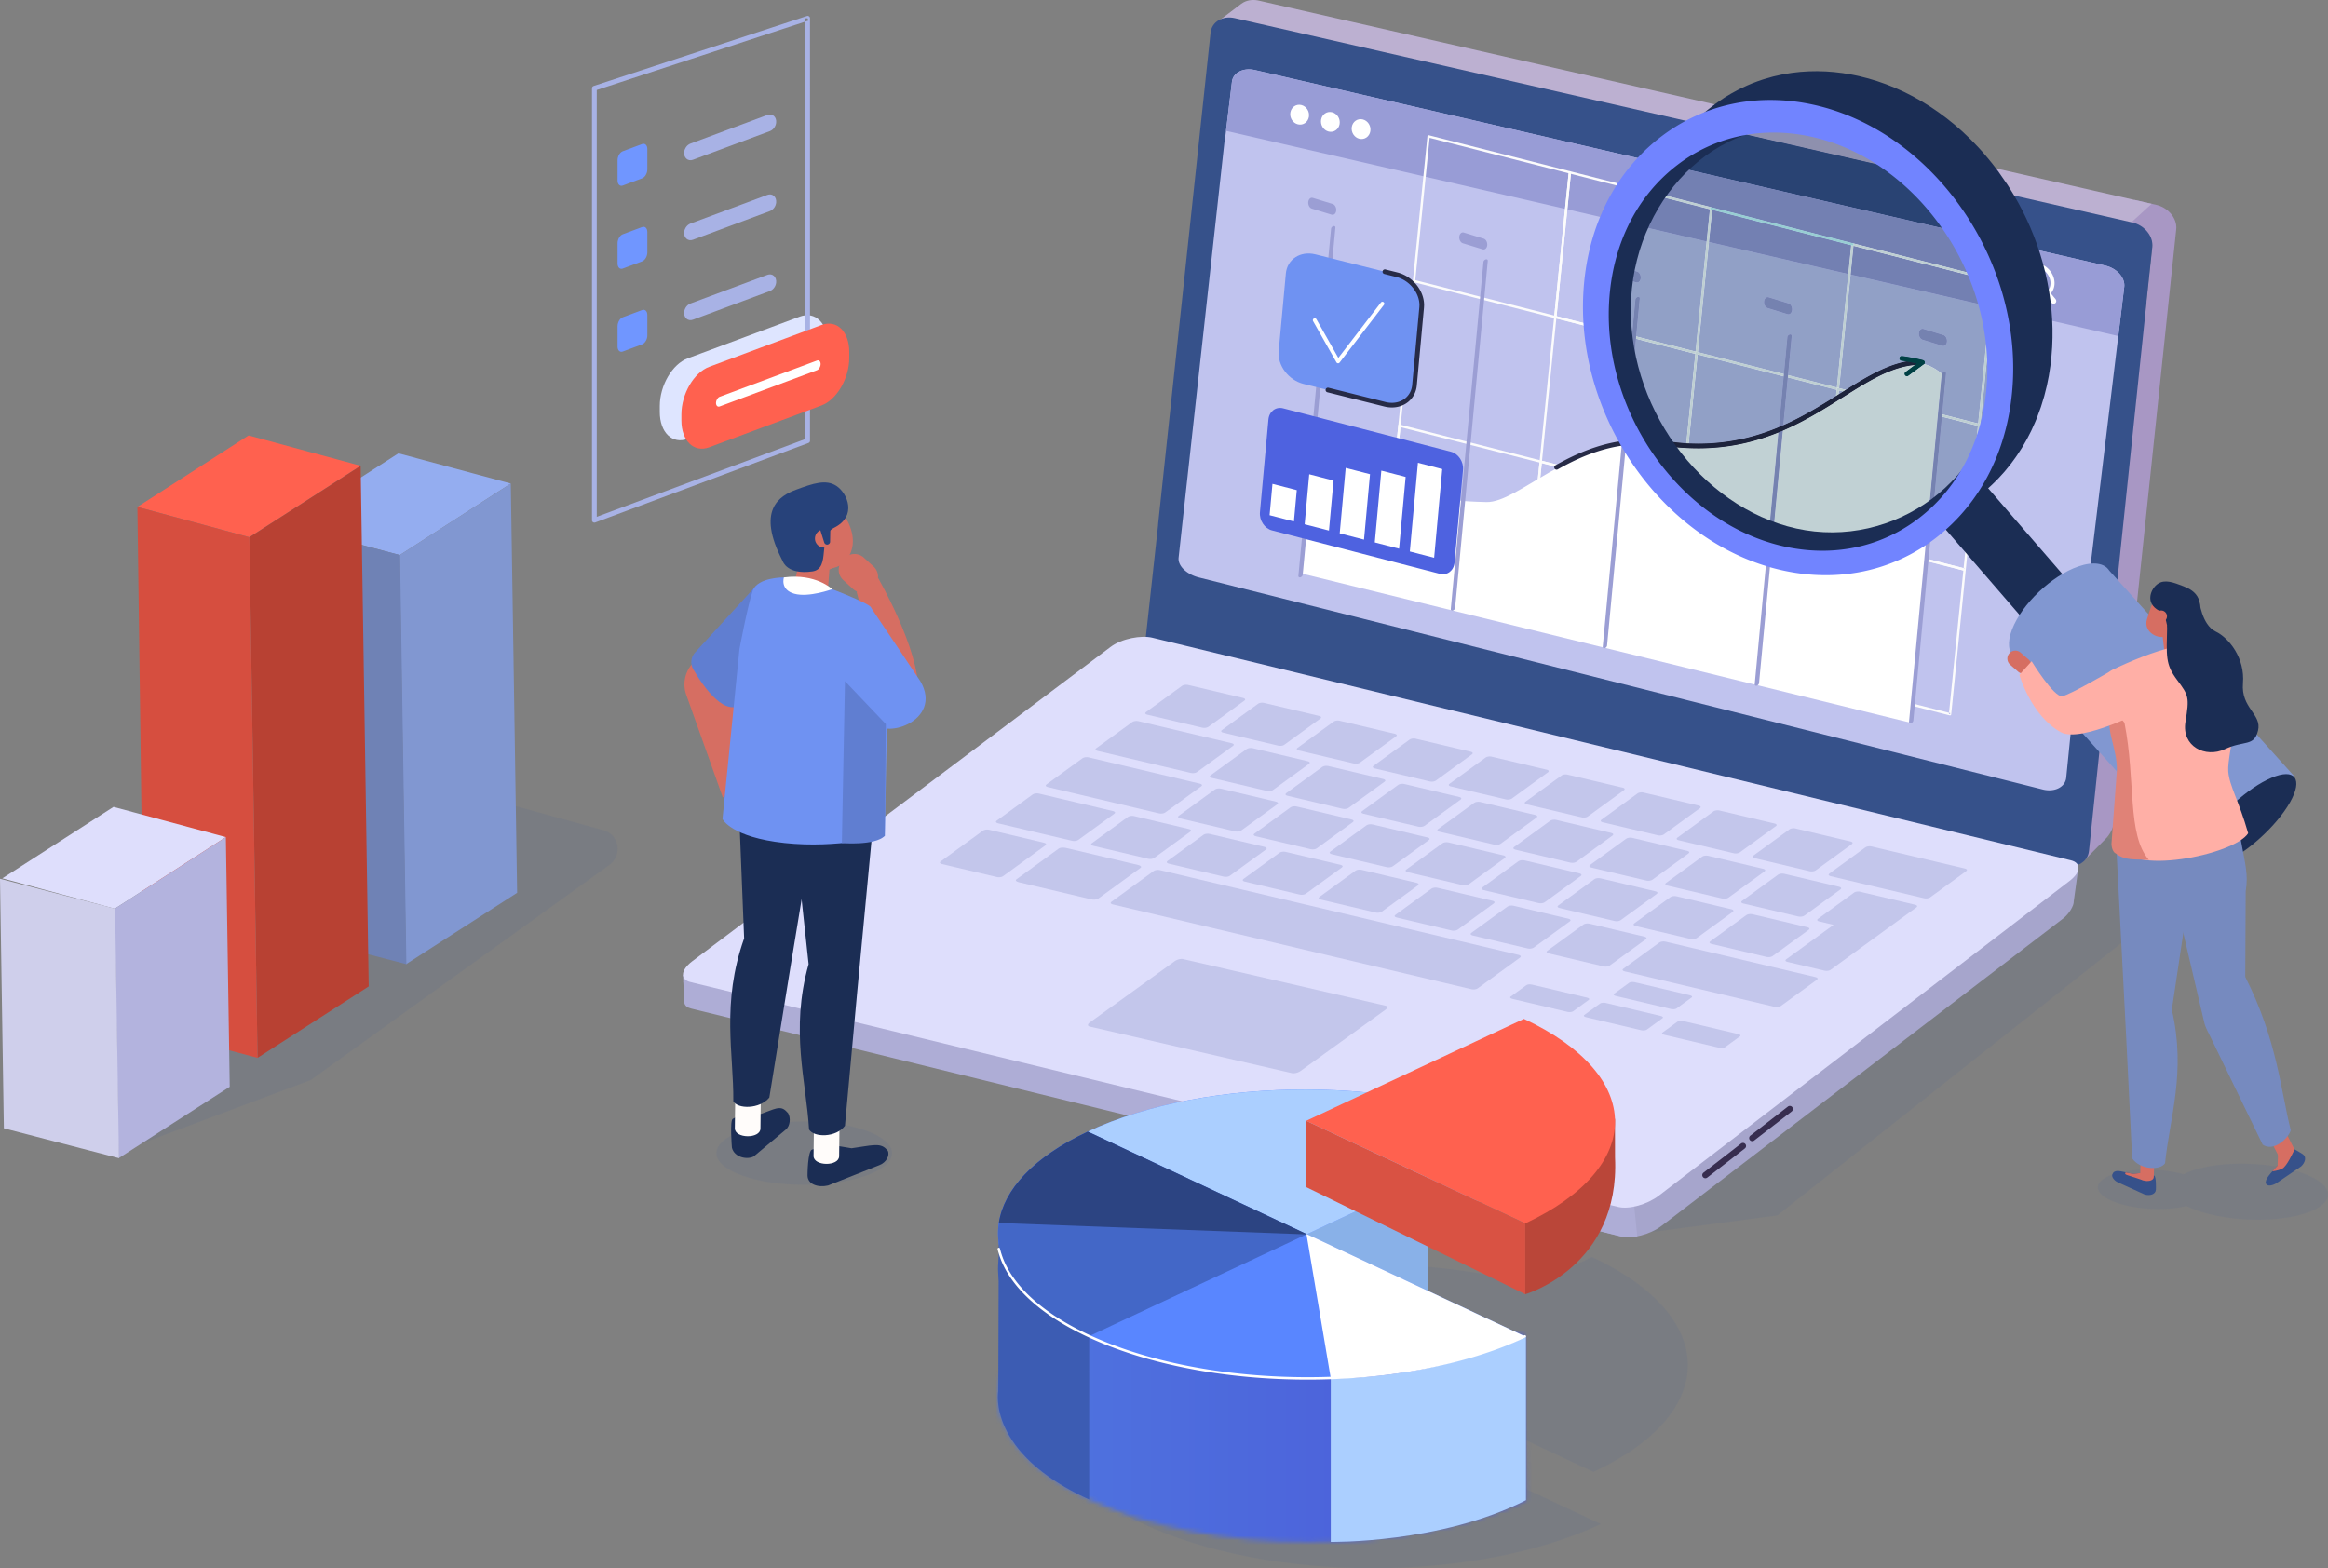 <?xml version="1.0" encoding="UTF-8"?>
<svg xmlns="http://www.w3.org/2000/svg" xmlns:xlink="http://www.w3.org/1999/xlink" xmlns:v="https://vecta.io/nano" width="521" height="351">
  <rect width="100%" height="100%" fill="#808080" stroke="none"/>
  <style><![CDATA[.B{fill:#d66e62}.C{fill:#fff}.D{fill:#1b2d54}.E{fill-opacity:.1}.F{fill:#3f5a9e}.G{fill:#ff614f}]]></style>
  <defs>
    <path d="M66.68 8.505l32.438 8.37 18.724 2.741.309 36.906c-26.91 12.604-70.673 12.539-97.751-.144s-27.215-33.179-.306-45.783S39.604-4.178 66.68 8.505z" id="A"></path>
    <linearGradient x1="78.231%" y1="76.834%" x2="84.801%" y2="76.834%" id="B">
      <stop stop-color="#4f75df" offset="0%"></stop>
      <stop stop-color="#4b5bd9" offset="100%"></stop>
    </linearGradient>
    <path id="C" d="M299.801 27.769c-.201 1.198-1.292 1.952-2.437 1.683s-1.91-1.458-1.709-2.656 1.292-1.952 2.437-1.683 1.91 1.458 1.709 2.656"></path>
    <path id="D" d="M155.08 35.76l17.221-6.414c.729-.271 1.294-1.022 1.398-1.856.163-1.294-.824-2.184-1.955-1.763l-17.221 6.414c-.729.271-1.296 1.022-1.4 1.856-.162 1.294.826 2.184 1.957 1.763"></path>
  </defs>
  <g fill="none" fill-rule="evenodd">
    <path d="M69.534 241.735l66.866-48.166c2.984-2.15 2.178-6.78-1.348-7.748l-30.929-8.495-39.697 32.629-38.588 48.163 43.696-16.383z" class="E F"></path>
    <path fill="#94adf0" d="M89.458 124.246l24.859-16.021-25.149-6.765-24.881 15.995 25.172 6.792"></path>
    <path fill="#8197d1" d="M90.853 215.818l24.881-15.996-1.417-91.598-24.881 16.025 1.417 91.568"></path>
    <path fill="#6f82b5" d="M90.947 215.8l-25.762-6.689-1.417-91.565 25.762 6.685 1.417 91.568"></path>
    <path d="M55.819 120.236l24.895-15.981-25.083-6.794-24.881 15.995 25.069 6.78" class="G"></path>
    <path fill="#b84133" d="M80.713 104.256l1.803 116.518-24.881 15.994-1.816-116.532 24.895-15.981"></path>
    <path fill="#d64e3f" d="M55.819 120.236l1.823 116.532-25.339-6.764-1.553-116.548 25.069 6.78"></path>
    <path fill="#dedefc" d="M25.69 203.383l24.859-16.021-25.149-6.765L.518 196.592l25.171 6.791"></path>
    <path fill="#b3b3de" d="M26.532 259.238l24.881-15.994-.865-55.881-24.881 16.025.864 55.85"></path>
    <path fill="#cfcfeb" d="M26.627 259.22L.864 252.532 0 196.687l25.763 6.683.864 55.85"></path>
    <path d="M397.776 272.028l89.357-70.762c3.426-2.712 2.405-8.165-1.772-9.45l-41.308-12.717-74.672 96.693 28.396-3.764z" class="E F"></path>
    <path d="M487.05 51.03l.004-.045v-.188l-.011-.149v-.038l-.018-.177-.025-.176-.004-.025-.004-.024-.025-.122-.036-.17-.022-.08-.011-.035-.014-.054-.05-.167-.054-.157-.004-.006v-.004l-.065-.166-.068-.162-.022-.043-.014-.031-.04-.086-.079-.152-.065-.113-.007-.016-.011-.017-.083-.141-.086-.134-.04-.055-.014-.024-.036-.052-.101-.135-.101-.133-.011-.013-.018-.019-.115-.138-.111-.124-.075-.083-.036-.039-.198-.193-.068-.063-.007-.01-.27-.23-.04-.031-.036-.028-.097-.075-.169-.12-.065-.044-.032-.023-.061-.041-.165-.105-.129-.076-.025-.014-.022-.012-.18-.099-.194-.095-.004-.002-.004-.002-.191-.086-.201-.083-.025-.009-.029-.01-.147-.055-.201-.067-.058-.017-.022-.006-.004-.001-.122-.035-.205-.052-4.864-1.107-5.504 4.284 5.177.964.201.059.201.067.201.075.086.034.313.138h.004l.306.158.04.021.284.168.04.027.266.179.047.033.248.193.122.106.147.129.165.157.104.103.086.095.151.168.04.046.191.242.014.021.183.264.018.027.162.267.018.035.14.269.018.041.119.274.018.043.097.281.014.041.075.287.011.039.054.294.022.149.018.177.011.187v.188l-.007.205-.014.16-.032.289-1.625 15.221c-.306-.069-3.811 4.656-3.71 4.711l-8.699 113.54c-.058.515-2.089 4.221-1.589 3.843l5.18-5.219c1.096-1.106 1.776-2.435 1.916-3.746l13.822-131.438.137-1.289.014-.16.004-.135.004-.008-.004-.018" fill="#a897c4"></path>
    <path d="M481.525 45.624L282.418.297l-.014-.003-.296-.068h-.003l-.525-.118-.204-.037-.207-.03-.207-.022-.213-.014-.213-.006-.226.003-.013.001h-.002l-.02.001-.194.011-.098.01-.08.009-.063.007-.234.037-.02.003h-.002l-.274.06-.031.008-.122.035-.145.041-.041.015-.194.071-.105.038-.022.011c-.128.054-.251.113-.371.178l-.026.013-.038.024c-.155.088-.304.183-.444.288l-5.398 4.088c.137-.104.284-.196.436-.283l.179-.094.219-.105.271-.107.104-.038.392-.109.075-.016.414-.073.031-.003.454-.034h.037l.457.01.045.003.494.057.204.037.158.034 1.103.251L476.859 49.88l4.666-4.255" fill="#bcb0d1"></path>
    <path d="M477.215 49.788L276.326 4.056c-2.726-.621-5.143.84-5.403 3.263l-11.736 109.916c-.013.122-.017.243-.018.364l-2.735 24.953c-.26 2.423 2.061 4.825 4.787 5.446l200.884 45.731c2.725.623 5.148-.839 5.403-3.263l12.859-122.662c.018-.145.025-.29.022-.435l1.291-12.071c.259-2.423-1.74-4.889-4.465-5.51" fill="#36518a"></path>
    <path d="M465.039 194.899l-7.139 5.395-1.898-2.842-199.511-48.353c-2.403-.582-6.985.674-9.549 2.639l-79.892 60.949-.091-1.134-12.21 8.305-1.824-.184.638 4.93c.281 1.041 1.159-.205 1.973-.011L362.82 276.75c2.405.58 6.481-.421 9.045-2.384l89.849-68.781c1.398-1.073 2.448-2.95 2.383-3.828l.942-6.857" fill="#a6a5cc"></path>
    <path d="M256.491 149.099c-2.403-.582-6.985.674-9.549 2.639l-79.892 60.949-.091-1.134-12.21 8.305-1.899-1.718.281 6.036c.004.998.805 1.372 1.619 1.57l208.07 51.004c.989.238 2.261.209 3.595-.043l-5.069-50.291c1.402-1.07-104.855-77.316-104.855-77.316" fill="#aeadd6"></path>
    <path d="M362.184 270.141l-207.613-50.32c-2.403-.58-2.271-2.665.293-4.632l93.622-70.354c2.564-1.965 6.976-2.693 9.379-2.111l205.575 49.822c2.401.583 2.272 2.669-.291 4.632l-91.934 70.449c-2.563 1.963-6.629 3.094-9.03 2.514" fill="#dedefc"></path>
    <g fill="#c3c6eb">
      <path d="M270.421 162.678c-.292.212-.892.3-1.336.195l-12.348-2.919c-.445-.106-.57-.364-.278-.577l8.085-5.883c.293-.213.892-.3 1.338-.194l12.348 2.92c.445.105.57.363.277.576l-8.085 5.883m14.454 14.151c-.295.216-.889.303-1.341.198l-12.346-2.921c-.445-.104-.566-.36-.271-.576l8.088-5.885c.287-.209.884-.297 1.329-.192l12.347 2.92c.451.106.57.363.283.572l-8.088 5.885m-7.112 9.057c-.293.212-.89.295-1.334.191l-12.35-2.917c-.438-.104-.573-.364-.28-.576l8.089-5.885c.286-.209.893-.295 1.332-.191l12.349 2.921c.444.104.569.364.283.573l-8.089 5.885m-19.463 6.132c-.289.212-.889.299-1.331.194l-12.349-2.917c-.44-.104-.565-.367-.276-.576l8.087-5.885c.29-.209.894-.299 1.334-.194l12.349 2.921c.442.104.563.364.273.573l-8.088 5.885m-33.833 4.09c-.292.212-.891.299-1.335.194l-12.348-2.921c-.446-.104-.571-.36-.279-.573l9.495-6.911c.285-.205.89-.295 1.335-.191l12.348 2.917c.445.108.564.367.279.576l-9.495 6.908m21.29 5.036c-.292.212-1.002.27-1.589.133l-16.177-3.825c-.579-.137-.82-.421-.528-.634l9.496-6.911c.285-.205 1.005-.27 1.584-.133l16.177 3.825c.587.14.817.429.532.634l-9.496 6.911m106.282 25.204c-.244.176-.802.234-1.247.126l-12.337-2.917c-.453-.104-.62-.335-.377-.511l3.512-2.553c.237-.176.805-.234 1.255-.126l12.337 2.917c.446.104.608.335.367.508l-3.509 2.557m16.499 4.101c-.244.18-.802.238-1.247.13l-12.337-2.917c-.453-.104-.622-.335-.377-.511l3.512-2.553c.237-.176.805-.234 1.255-.13l12.337 2.917c.446.108.608.339.367.511l-3.509 2.553m17.488 3.947c-.234.173-.787.223-1.233.119l-12.345-2.921c-.442-.104-.622-.328-.388-.497l3.383-2.463c.23-.166.794-.22 1.237-.115l12.341 2.917c.446.108.618.331.385.501l-3.379 2.46"></path>
      <path d="M375.197 225.713c-.234.173-.787.223-1.233.119l-12.345-2.917c-.442-.104-.622-.331-.388-.501l3.383-2.463c.23-.166.791-.22 1.237-.115l12.341 2.917c.446.108.618.331.385.501l-3.379 2.46m-44.502-4.492c-.292.212-.895.299-1.342.194l-80.351-18.998c-.438-.104-.572-.364-.28-.576l9.495-6.911c.285-.205.899-.295 1.337-.191l80.352 18.998c.446.104.572.371.284.576l-9.495 6.908m-87.16-22.077c-.018.011-.076.011-.128 0l-9.439-2.233c-.052-.011-.081-.032-.062-.047l.59-.429c.018-.011.077-.014.128 0l9.439 2.233c.052.011.081.032.063.043l-.59.432m-24.212-6.586l-.073.014-4.007-.947-.008-.032.59-.429.073-.014 4.007.947.008.032-.59.429"></path>
      <path d="M275.229 196.019c-.289.209-.889.299-1.337.191l-12.347-2.917c-.438-.104-.57-.367-.281-.576l8.088-5.885c.29-.212.901-.299 1.339-.194l12.347 2.921c.448.104.568.364.278.576l-8.088 5.885m17.001 4.018c-.289.209-.893.295-1.331.194l-12.346-2.921c-.443-.104-.571-.364-.282-.576l8.088-5.885c.29-.209.897-.299 1.34-.191l12.346 2.917c.438.104.563.364.272.576l-8.087 5.885m17.002 4.02c-.289.209-.89.299-1.331.194l-12.349-2.921c-.441-.104-.564-.364-.275-.573l8.088-5.885c.29-.212.892-.299 1.333-.194l12.349 2.917c.441.104.563.367.273.576l-8.088 5.885m17.003 4.021c-.289.212-.888.299-1.332.194l-12.349-2.921c-.447-.104-.57-.364-.281-.573l8.088-5.885c.29-.212.893-.303 1.339-.194l12.349 2.917c.444.108.564.367.274.576l-8.088 5.885m17.005 4.023c-.291.209-.895.295-1.341.191l-12.345-2.921c-.441-.101-.564-.364-.275-.573l8.088-5.885c.29-.209.891-.299 1.333-.194l12.345 2.917c.446.104.572.367.284.58l-8.088 5.885m17.003 4.012c-.288.209-.892.299-1.334.194l-12.345-2.921c-.446-.104-.572-.364-.284-.573l8.088-5.885c.291-.212.895-.303 1.341-.194l12.345 2.917c.442.104.564.367.277.576l-8.088 5.885m38.295 9.056c-.291.212-.892.299-1.334.194l-33.64-7.956c-.446-.104-.568-.364-.28-.573l8.088-5.885c.288-.212.892-.303 1.337-.194l33.64 7.952c.442.104.564.367.277.576l-8.088 5.885"></path>
      <path d="M294.684 189.882c-.293.212-.881.299-1.328.194l-12.35-2.921c-.444-.104-.571-.36-.277-.573l8.089-5.888c.287-.205.885-.295 1.329-.191l12.35 2.921c.446.104.563.364.276.573l-8.089 5.885m17.006 4.019c-.293.216-.89.299-1.33.194l-12.353-2.921c-.439-.104-.567-.36-.274-.573l8.089-5.885c.286-.209.886-.299 1.325-.194l12.353 2.921c.44.104.566.364.279.573l-8.089 5.885m17.002 4.023c-.293.212-.893.295-1.334.191l-12.347-2.921c-.437-.101-.576-.36-.283-.573l8.089-5.885c.287-.209.897-.295 1.335-.191l12.346 2.917c.441.104.568.364.282.573l-8.089 5.888m17 4.02c-.291.212-.888.295-1.33.191l-12.346-2.917c-.445-.108-.573-.364-.28-.576l8.089-5.885c.288-.209.888-.295 1.33-.191l12.345 2.917c.446.108.568.364.28.573l-8.088 5.888m17.01 4.012c-.295.216-.892.299-1.334.194l-12.352-2.921c-.446-.104-.568-.36-.277-.573l8.092-5.885c.284-.209.881-.299 1.326-.194l12.352 2.921c.442.104.568.364.28.573l-8.088 5.885m16.998 4.02c-.295.212-.888.299-1.33.194l-12.345-2.917c-.446-.108-.575-.364-.284-.576l8.092-5.885c.284-.209.884-.299 1.334-.191l12.345 2.917c.442.104.564.364.277.573l-8.088 5.885m16.999 4.019c-.291.216-.888.299-1.326.194l-12.355-2.921c-.439-.104-.564-.357-.273-.573l8.092-5.885c.284-.209.881-.295 1.323-.194l12.352 2.921c.442.104.564.364.28.573l-8.092 5.885"></path>
      <path d="M301.799 180.828c-.295.212-.894.299-1.339.194l-12.348-2.921c-.439-.101-.563-.36-.268-.576l8.088-5.885c.287-.209.887-.295 1.326-.191l12.348 2.917c.446.108.568.367.281.576l-8.088 5.885m16.998 4.02c-.295.212-.895.299-1.334.194l-12.348-2.917c-.444-.104-.57-.364-.275-.58l8.088-5.885c.287-.209.889-.295 1.332-.191l12.348 2.921c.439.104.564.364.277.573l-8.088 5.885m17.004 4.019c-.295.212-.893.303-1.341.194l-12.346-2.917c-.441-.104-.565-.364-.27-.576l8.088-5.885c.287-.209.887-.299 1.328-.194l12.345 2.921c.449.104.572.364.284.573l-8.088 5.885m17 4.019c-.295.212-.892.303-1.337.198l-12.348-2.921c-.442-.104-.568-.364-.273-.58l8.088-5.885c.288-.209.888-.295 1.33-.191l12.352 2.921c.442.104.561.364.277.573l-8.088 5.885m17.003 4.012c-.295.216-.892.303-1.33.198l-12.348-2.917c-.446-.104-.568-.364-.273-.58l8.088-5.885c.288-.209.884-.295 1.33-.191l12.348 2.921c.439.104.561.36.273.569l-8.088 5.885m17.007 4.022c-.295.216-.895.303-1.344.194l-12.345-2.917c-.439-.104-.564-.364-.27-.58l8.085-5.885c.288-.209.892-.295 1.33-.191l12.348 2.921c.446.104.572.364.284.573l-8.088 5.885m17 4.02c-.295.212-.895.303-1.337.198l-12.348-2.921c-.446-.104-.568-.364-.273-.576l8.088-5.885c.288-.209.884-.299 1.33-.194l12.348 2.921c.442.104.564.364.28.573l-8.088 5.885m-135.938-32.13c-.295.216-.894.303-1.34.198l-20.936-4.951c-.445-.106-.57-.364-.275-.578l8.088-5.885c.287-.209.888-.297 1.333-.192l20.936 4.95c.446.105.569.364.282.573l-8.088 5.884m164.075 28.046c-.291.212-.892.303-1.337.194l-20.936-4.948c-.439-.104-.568-.364-.277-.576l8.085-5.881c.295-.216.899-.299 1.337-.198l20.936 4.952c.446.104.572.364.277.576l-8.085 5.881m-171.19-18.991c-.293.216-.884.299-1.333.194l-24.959-5.903c-.445-.104-.574-.36-.281-.573l8.089-5.886c.286-.209.887-.297 1.333-.191l24.959 5.901c.449.108.568.364.282.573l-8.089 5.885m-19.455 6.137c-.289.212-.891.299-1.336.194l-16.642-3.933c-.445-.108-.569-.367-.28-.576l8.087-5.885c.29-.212.893-.299 1.338-.194l16.642 3.933c.445.108.568.367.278.58l-8.087 5.881"></path>
      <path d="M287.42 166.698c-.292.212-.889.3-1.34.194l-12.339-2.918c-.445-.105-.57-.364-.278-.577l8.085-5.883c.293-.213.893-.3 1.338-.194l12.339 2.918c.45.107.573.364.28.577l-8.085 5.882m16.926 3.996c-.292.212-.894.299-1.338.194l-12.348-2.92c-.442-.104-.569-.364-.277-.576l8.085-5.883c.293-.213.895-.299 1.337-.195l12.348 2.92c.445.105.572.363.279.576l-8.085 5.883m16.994 4.02c-.292.212-.885.299-1.332.194l-12.348-2.921c-.442-.104-.566-.36-.274-.573l8.085-5.884c.293-.213.892-.3 1.334-.195l12.348 2.92c.446.106.565.362.272.575l-8.085 5.884m17.009 4.02c-.295.212-.895.299-1.339.194l-12.34-2.917c-.448-.104-.571-.364-.279-.576l8.085-5.883c.293-.213.891-.3 1.338-.194l12.339 2.918c.446.104.572.364.28.576l-8.085 5.881m16.994 4.02c-.291.212-.881.303-1.33.198l-12.345-2.921c-.446-.104-.572-.364-.28-.576l8.088-5.881c.291-.216.888-.303 1.337-.194l12.345 2.917c.446.104.564.36.27.576l-8.085 5.881m17.014 4.016c-.295.212-.895.299-1.334.194l-12.352-2.921c-.442-.104-.564-.36-.273-.573l8.085-5.885c.295-.212.892-.299 1.33-.194l12.355 2.921c.439.104.564.36.273.576l-8.085 5.881m17.001 4.02c-.291.212-.892.303-1.337.194l-12.345-2.917c-.446-.108-.575-.364-.28-.576l8.085-5.885c.291-.212.892-.299 1.341-.194l12.345 2.921c.446.104.572.364.277.576l-8.085 5.881m16.995 4.019c-.291.212-.888.303-1.33.198l-12.355-2.924c-.439-.101-.561-.36-.27-.573l8.085-5.881c.295-.216.892-.303 1.33-.198l12.355 2.921c.442.104.564.36.27.576l-8.085 5.881m9.919 4.776c-.205-.047-.457-.061-.723-.022-.259.04-.467.115-.604.216l-8.088 5.885c-.133.097-.198.216-.144.328.061.112.209.198.413.249l3.221.764-10.605 7.714c-.137.101-.191.22-.137.328.054.115.209.198.417.249l8.318 1.966c.209.05.464.061.726.022a1.38 1.38 0 0 0 .611-.212l19.225-13.992c.137-.097.191-.212.133-.324s-.209-.198-.417-.249l-12.348-2.921m-177.204-14.346c-.018.014-.076.014-.128.004l-9.439-2.233c-.051-.011-.08-.032-.062-.047l.59-.429c.018-.014.076-.014.128 0l9.439 2.229c.052.014.08.036.063.047l-.59.429m50.068 54.951l-45.26-10.426c-.524-.119-.519-.529.011-.915l18.999-13.707c.53-.385 1.392-.598 1.916-.475l45.259 10.423c.524.119.519.533-.011.915l-18.999 13.707c-.53.385-1.392.598-1.916.479"></path>
    </g>
    <path d="M471.165 59.448l-190.337-43.77c-2.583-.594-4.874.576-5.122 2.614l-1.568 12.973a2.89 2.89 0 0 0-.107.485l-10.257 93.012c-.247 2.038 2.083 3.924 4.666 4.518l188.841 47.454c2.585.594 4.878-.576 5.123-2.615l1.7-16.969a3.03 3.03 0 0 0 .108-.486l11.184-92.451c.244-2.039-1.65-4.171-4.231-4.765" fill="#c0c3ee"></path>
    <path d="M474.062 75.212l1.334-11c.244-2.039-1.65-4.171-4.231-4.765l-190.337-43.77c-2.583-.594-4.874.576-5.122 2.614l-1.33 11 199.686 45.921" fill="#989cd6"></path>
    <path d="M392.154 255.418a.69.69 0 0 1-.55-.267.7.7 0 0 1 .122-.976l8.401-6.508a.69.69 0 0 1 .971.122.7.7 0 0 1-.122.976l-8.401 6.508c-.126.097-.273.144-.421.144m-10.497 8.292a.69.69 0 0 1-.546-.27c-.234-.303-.18-.738.122-.972l8.401-6.511a.693.693 0 1 1 .845 1.098l-8.398 6.511c-.126.097-.277.144-.424.144" fill="#372d4f"></path>
    <g class="C">
      <path d="M459.348 63.493l-.449-.015c-.025.697-.28 1.252-.683 1.642s-.949.618-1.6.619a2.94 2.94 0 0 1-.643-.074c-.798-.179-1.528-.668-2.056-1.321s-.845-1.46-.845-2.252v-.099-.001c.025-.697.284-1.252.683-1.642s.953-.618 1.6-.619c.205 0 .421.024.647.074.794.179 1.528.667 2.056 1.32s.845 1.461.845 2.252l-.004.1h0l.449.015.449.014v-.129c0-1.03-.399-2.023-1.042-2.818s-1.535-1.401-2.56-1.632c-.284-.064-.568-.096-.841-.096-.863-.001-1.65.315-2.225.873s-.924 1.35-.953 2.258h0c-.004.044-.004.087-.004.13 0 1.03.403 2.023 1.046 2.818s1.535 1.401 2.556 1.632c.288.064.568.096.841.096.866.001 1.654-.315 2.225-.873s.927-1.35.956-2.258v-.021.021l-.449-.014"></path>
      <path d="M459.981 67.848h0c-.252.221-.647.178-.877-.097l-1.028-1.238c-.23-.274-.209-.68.047-.901s.651-.178.877.097l1.032 1.238c.226.274.205.68-.05.901M292.926 26.155c-.201 1.198-1.292 1.952-2.437 1.683s-1.91-1.458-1.709-2.656 1.292-1.951 2.437-1.683 1.91 1.458 1.709 2.656"></path>
      <use xlink:href="#C"></use>
      <use xlink:href="#C" x="6.874" y="1.613"></use>
    </g>
    <g fill="#fcfcfc">
      <path d="M446.256 62.491l-31.62-8.054c-.137-.036-.28.049-.316.188a.26.26 0 0 0 .191.317l31.62 8.054a.26.26 0 1 0 .125-.505m-98.182 8.463l.065-.253-31.404-7.998 3.207-31.847 31.109 7.924-3.235 32.148.259.026.065-.253-.065.253.259.026 3.261-32.372c.011-.129-.072-.247-.198-.279l-31.619-8.054c-.073-.019-.152-.004-.214.039s-.102.112-.11.188l-3.26 32.372a.26.26 0 0 0 .195.279l31.621 8.054c.072.019.151.004.212-.039s.104-.112.111-.188l-.259-.026"></path>
      <path d="M379.694 79.008l.061-.252-31.401-7.999 3.207-31.846 31.11 7.924-3.235 32.148.259.026.061-.252-.061.252.259.026 3.261-32.371c.011-.129-.072-.247-.198-.279l-31.62-8.054a.26.26 0 0 0-.212.039c-.061.043-.101.112-.111.188l-3.257 32.371c-.014.129.068.247.194.279l31.62 8.054c.072.019.151.004.212-.039s.104-.113.111-.188l-.259-.026m63.239 16.107l.065-.253-31.404-7.999 3.207-31.846 31.11 7.924-3.235 32.148.259.026.065-.253-.065.253.259.026 3.261-32.372c.011-.128-.072-.247-.198-.279l-31.62-8.054c-.072-.019-.151-.005-.212.039s-.101.113-.111.187l-3.257 32.372c-.014.128.068.247.194.279l31.62 8.054c.072.019.151.004.212-.039s.104-.112.111-.187l-.259-.026M316.194 62.874l-3.26 32.372a.26.26 0 1 0 .518.052l3.26-32.371a.26.26 0 1 0-.518-.053"></path>
      <path d="M376.434 111.38l.065-.253-31.404-7.999 3.207-31.846 31.11 7.924-3.235 32.148.259.026.065-.253-.065.253.259.026 3.261-32.372c.011-.128-.072-.247-.198-.278l-31.617-8.054c-.075-.019-.155-.005-.216.039s-.101.113-.108.188l-3.261 32.372c-.014.129.068.248.194.279l31.62 8.054a.26.26 0 0 0 .212-.039c.065-.043.104-.112.111-.187l-.259-.026"></path>
      <path d="M408.054 119.434l.065-.253-31.404-7.999 3.207-31.847 31.11 7.924-3.235 32.148.259.026.065-.253-.065.253.259.026 3.261-32.372c.011-.129-.072-.247-.198-.279l-31.62-8.053c-.072-.019-.151-.005-.212.039s-.101.113-.108.188l-3.261 32.372c-.014.129.068.247.194.279l31.62 8.054a.26.26 0 0 0 .212-.039c.065-.043.104-.112.111-.188l-.259-.026"></path>
      <path d="M439.674 127.488l.065-.253-31.404-7.999 3.207-31.847 31.11 7.924-3.235 32.148.259.026.065-.253-.065.253.259.026 3.261-32.372c.011-.129-.072-.247-.194-.279l-31.624-8.054a.26.26 0 0 0-.32.227l-3.261 32.372c-.014.129.068.247.194.279l31.62 8.054a.26.26 0 0 0 .212-.039.25.25 0 0 0 .111-.188l-.259-.026M312.934 95.246l-3.26 32.372a.26.26 0 1 0 .518.053l3.26-32.372a.26.26 0 1 0-.518-.052"></path>
      <path d="M341.553 135.697l.065-.253-31.404-7.998 3.207-31.847 31.108 7.924-3.235 32.148.259.026.065-.253-.065.253.259.026 3.261-32.372c.011-.128-.072-.247-.194-.279l-31.622-8.054c-.073-.019-.152-.004-.214.039s-.102.112-.11.188l-3.26 32.372a.26.26 0 0 0 .195.279l31.62 8.054c.072.019.151.004.212-.039s.104-.112.111-.188l-.259-.026"></path>
      <path d="M373.173 143.751l.065-.252-31.404-7.999 3.207-31.846 31.11 7.924-3.235 32.148.259.026.065-.252-.065.252.259.026 3.261-32.371c.011-.129-.072-.247-.194-.279l-31.62-8.054c-.075-.018-.155-.004-.216.039s-.101.113-.108.187l-3.261 32.372c-.014.129.068.247.194.279l31.62 8.053c.072.019.151.005.212-.039s.104-.113.111-.188l-.259-.026"></path>
      <path d="M404.793 151.805l.065-.253-31.404-7.999 3.207-31.846 31.113 7.924-3.239 32.148.259.026.065-.253-.065.253.259.026 3.261-32.372c.011-.128-.072-.247-.194-.279l-31.62-8.054c-.075-.019-.155-.004-.216.039a.26.26 0 0 0-.108.187l-3.261 32.372c-.014.128.068.247.194.279l31.62 8.054c.072.019.151.004.212-.039s.104-.112.111-.187l-.259-.026"></path>
      <path d="M436.413 159.859l.065-.253-31.404-7.998 3.207-31.846 31.11 7.924-3.235 32.148.259.026.065-.253-.065.253.259.026 3.261-32.371c.014-.129-.072-.247-.194-.279l-31.62-8.054c-.075-.019-.155-.004-.216.039s-.101.112-.108.188l-3.261 32.372c-.014.128.068.247.194.279l31.62 8.054a.26.26 0 0 0 .212-.039c.065-.043.104-.112.111-.188l-.259-.026"></path>
    </g>
    <path d="M414.636 54.438l-31.62-8.054c-.137-.036-.28.049-.316.188a.26.26 0 0 0 .191.317l31.62 8.054c.137.036.28-.049.316-.188s-.05-.282-.191-.317" fill="#cafafc"></path>
    <path d="M292.201 116.626s8.789-11.608 22.673-8.296c10.614 2.532 4.797 3.727 17.785 4.043 3.517.085 8.254-3.304 14.157-6.692 6.952-3.99 15.515-7.981 25.599-6.298 15.504 2.587 27.076-3.097 36.387-8.78 10.957-6.691 18.783-13.381 26.199-6.58l-7.319 77.761-136.58-33.468 1.1-11.689" class="C"></path>
    <g fill="#9b9ed4">
      <path d="M291.017 129.209c-.267.069-.464-.081-.44-.334l7.313-77.685c.024-.253.26-.514.527-.583s.464.081.441.334l-7.313 77.686c-.024.253-.26.514-.527.583m34.101 7.443c-.267.069-.464-.081-.441-.334l7.313-77.685c.024-.253.26-.514.527-.583s.464.081.44.334l-7.313 77.685c-.023.254-.26.514-.527.583m34.01 8.418c-.266.069-.464-.081-.439-.334l7.312-77.685c.025-.254.259-.514.528-.583s.464.081.439.334l-7.312 77.685c-.025.253-.259.514-.528.583m34.014 8.398c-.266.069-.464-.081-.442-.334l7.315-77.685c.022-.254.259-.514.525-.583s.467.081.442.334l-7.312 77.686a.74.74 0 0 1-.528.583m34.532 8.393c-.27.068-.467-.081-.442-.335l7.312-77.685c.025-.253.262-.514.528-.583s.464.081.442.334l-7.315 77.685a.73.73 0 0 1-.525.583m7.028-84.476l-4.461-1.365c-.492-.151-.845-.813-.784-1.471s.518-1.073 1.01-.922l4.461 1.365c.492.151.845.813.784 1.471s-.518 1.073-1.01.922"></path>
      <path d="M400.048 70.303l-4.461-1.365c-.492-.151-.845-.813-.784-1.471s.514-1.073 1.01-.922l4.461 1.365c.492.151.845.813.784 1.471s-.518 1.073-1.01.922m-33.874-7.111l-4.461-1.365c-.492-.151-.848-.813-.784-1.471s.514-1.072 1.01-.922l4.461 1.365c.492.151.845.813.784 1.47s-.518 1.073-1.01.922m-34.347-7.388l-4.461-1.365c-.493-.151-.847-.813-.784-1.471s.516-1.073 1.01-.922l4.461 1.365c.494.151.847.813.785 1.471s-.516 1.073-1.01.922m-33.795-7.755l-4.461-1.365c-.494-.151-.847-.813-.785-1.471s.517-1.073 1.01-.922l4.461 1.365c.493.151.847.813.785 1.471s-.517 1.073-1.01.922"></path>
    </g>
    <path d="M322.238 128.434l-37.584-9.724c-1.641-.424-2.848-2.248-2.683-4.054l1.898-20.758c.165-1.805 1.642-2.934 3.283-2.51l37.584 9.724c1.641.424 2.848 2.248 2.683 4.053l-1.898 20.759c-.165 1.805-1.642 2.934-3.283 2.51" fill="#4e62e0"></path>
    <path d="M289.573 116.72l-5.441-1.408.642-7.017 5.441 1.408-.642 7.017m7.846 2.03l-5.441-1.408 1.024-11.193 5.441 1.408-1.024 11.194m7.846 2.029l-5.441-1.408 1.339-14.643 5.441 1.408-1.339 14.642m7.846 2.031l-5.441-1.407 1.469-16.067 5.441 1.408-1.469 16.066m7.846 2.03l-5.441-1.408 1.815-19.851 5.441 1.408-1.815 19.851" class="C"></path>
    <path d="M309.949 90.481l-18.233-4.559c-3.345-.836-5.841-4.131-5.547-7.321l1.601-17.394c.294-3.191 3.271-5.117 6.616-4.281l18.233 4.559c3.345.836 5.841 4.131 5.547 7.321L316.564 86.2c-.294 3.191-3.271 5.117-6.616 4.281" fill="#6f92f2"></path>
    <path d="M309.806 61.319l2.686.672c1.462.365 2.765 1.247 3.695 2.39s1.482 2.54 1.481 3.911l-.021.466-1.601 17.393c-.114 1.215-.646 2.201-1.447 2.899s-1.881 1.103-3.1 1.103a5.86 5.86 0 0 1-1.424-.18l-12.761-3.19a.52.52 0 0 0-.632.38c-.069.28.1.563.379.633l12.761 3.191a6.91 6.91 0 0 0 1.676.211c1.451.001 2.781-.488 3.782-1.358s1.668-2.121 1.802-3.592l1.601-17.394.026-.562c-.001-1.652-.653-3.264-1.715-4.571s-2.547-2.316-4.25-2.743l-2.686-.672a.52.52 0 1 0-.252 1.012" fill="#272b47"></path>
    <path d="M293.867 71.874l5.221 9.218a.43.43 0 0 0 .712.05l9.921-12.911a.43.43 0 0 0-.078-.602.43.43 0 0 0-.601.078l-9.527 12.399-4.902-8.655a.43.43 0 0 0-.584-.162.43.43 0 0 0-.161.585" class="C"></path>
    <path d="M348.61 105.056c5.342-3.009 11.575-5.647 18.93-5.647 1.481 0 3.009.107 4.587.34 2.775.41 5.399.597 7.887.597 12.521.002 21.587-4.742 29.215-9.434 3.818-2.347 7.283-4.68 10.641-6.414s6.604-2.866 10.001-2.866l.342.004a.52.52 0 0 0 .025-1.043l-.367-.004c-3.634 0-7.042 1.209-10.479 2.982-5.151 2.664-10.403 6.605-16.666 9.87s-13.524 5.861-22.712 5.862c-2.437 0-5.008-.183-7.736-.586-1.625-.241-3.207-.351-4.738-.351-7.61 0-14.027 2.731-19.441 5.78-.248.141-.338.46-.198.711a.52.52 0 0 0 .708.199" fill="#272b47"></path>
    <path d="M425.546 80.73c1.086.131 2.232.35 3.106.538l1.057.243.291.075.061.018h0l.119-.35-.144.339.025.011.119-.35-.144.339.194-.458-.259.425c.036.023.05.028.065.034l.194-.458-.259.425.27-.44-.363.368c.047.044.072.059.093.072l.27-.44-.363.368.367-.371-.449.26c.032.056.061.087.083.11l.367-.371-.449.26.449-.261h-.521a.5.5 0 0 0 .072.261l.449-.261h-.521.521l-.446-.272c-.047.075-.075.179-.075.272h.521l-.446-.272.446.272-.208-.477c-.054.026-.151.071-.237.205l.446.272-.208-.477.208.475-.058-.516c-.029.004-.068.005-.151.041l.208.475-.058-.516.054.507v-.51l-.054.003.054.507v-.51.466l.061-.463c-.011-.001-.018-.003-.061-.004v.466l.061-.463-.029.228.036-.227-.007-.001-.029.228.036-.227a.51.51 0 0 0-.392.095l-3.465 2.552a.52.52 0 1 0 .618.841l3.462-2.551-.309-.421-.083.515.032.005c.014.001.025.004.068.004.022-.001.047.002.119-.013.04-.01.09-.019.183-.08a.53.53 0 0 0 .147-.156c.047-.075.075-.18.075-.272a.5.5 0 0 0-.04-.196c-.04-.1-.086-.144-.115-.175-.061-.058-.09-.07-.111-.084-.04-.022-.054-.027-.068-.033l-.097-.032-.615-.156c-.881-.21-2.498-.558-4.048-.746-.288-.035-.546.17-.582.456s.169.546.457.581" fill="#004e52"></path>
    <path d="M415.369 30.564l-18.858-4.293 1.614-.037c6.007 0 11.813 1.548 17.244 4.33" fill="#a8b7c4"></path>
    <path d="M426.24 38.184l-41.355-9.415 2.815-.97a36.16 36.16 0 0 1 8.811-1.528l18.858 4.293c3.832 1.963 7.474 4.54 10.871 7.62" fill="#8e90ae"></path>
    <path d="M437.585 51.726l-65.293-15.015c3.624-3.387 7.851-6.103 12.593-7.941l41.355 9.415c4.202 3.813 8.024 8.397 11.345 13.542" fill="#294373"></path>
    <path d="M432.729 113.169l1.873-19.906 5.227 1.331 2.822.719-.759 7.538c-2.462 3.907-5.583 7.375-9.163 10.318m9.792-11.347l3.322-33.01c3.9 12.589 2.035 23.924-3.322 33.01m-62.507-2.52a49.95 49.95 0 0 1-2.099-.045l2.006-19.922 19.268 4.907-1.071 11.371c-5.187 2.172-11.083 3.688-18.104 3.689m-2.621-.07c-1.643-.086-3.347-.255-5.115-.516-1.625-.241-3.207-.351-4.738-.351a31.85 31.85 0 0 0-2.624.108c-.27-.487-.532-.979-.787-1.477l1.992-21.177 4.21 1.072 9.081 2.313-2.017 20.028m-14.059-3.84c-1.19-2.507-2.211-5.149-3.038-7.907-1.377-4.595-2.132-9.213-2.311-13.738l7.215 1.837-1.866 19.808m35.765-.204l1.01-10.713 10.921 2.782-.14 1.389c-2.563 1.613-5.256 3.276-8.164 4.792a62.87 62.87 0 0 1-3.627 1.749m43.605-.402l-8.052-2.051.863-9.142a.3.3 0 0 0-.316-.351.51.51 0 0 0-.126.017.77.77 0 0 0-.478.404c-1.309-1.112-2.631-1.814-3.983-2.178.029-.026.054-.059.079-.098.047-.075.075-.18.075-.272a.5.5 0 0 0-.04-.196c-.04-.1-.086-.144-.115-.175-.061-.058-.09-.07-.111-.084-.04-.022-.054-.027-.068-.033-.047-.018-.065-.022-.097-.032-.111-.032-.32-.086-.615-.156-.881-.21-2.498-.558-4.048-.746-.022-.003-.043-.004-.065-.004-.259 0-.485.194-.518.459-.032.286.169.546.457.581.377.045.759.102 1.136.163-2.473.465-4.875 1.432-7.29 2.678-2.056 1.064-4.13 2.332-6.28 3.68l-1.517-.386 2.56-25.428 31.189 7.172-2.639 26.181m-12.438-21.191c-.41 0-.755.386-.809.953-.061.658.291 1.32.784 1.471l4.461 1.365a.69.69 0 0 0 .201.031c.41 0 .755-.386.809-.953.061-.658-.291-1.32-.784-1.471l-4.461-1.365a.69.69 0 0 0-.201-.031m-18.815 14.699l.09-.908.96.245-1.05.663m-.367-1.562l-10.925-2.783.823-8.751a.3.3 0 0 0-.316-.35.53.53 0 0 0-.126.017c-.266.069-.503.33-.525.583l-.78 8.267-19.261-4.906 2.484-24.664 31.185 7.172-2.56 25.416m-15.476-20.22c-.41 0-.751.386-.805.953-.061.658.291 1.32.784 1.471l4.461 1.365a.68.68 0 0 0 .201.031c.41 0 .755-.386.809-.953.061-.658-.291-1.32-.784-1.471l-4.461-1.365c-.068-.021-.137-.031-.205-.031m-16.144 12.167l-13.294-3.386.798-8.492c.022-.212-.111-.351-.313-.351a.51.51 0 0 0-.126.017c-.27.069-.503.33-.528.583l-.751 8.008-7.283-1.855c-.248-8.433 1.495-16.531 4.893-23.565l19.089 4.389-2.484 24.651m-17.73-19.278c-.41 0-.755.386-.805.953-.065.658.291 1.32.784 1.471l4.461 1.365a.69.69 0 0 0 .201.031c.41 0 .755-.386.809-.953.061-.658-.291-1.32-.784-1.47l-4.461-1.365c-.068-.021-.137-.031-.205-.031" fill="#91a0c6"></path>
    <path d="M445.343 68.608l-31.189-7.172.647-6.418 22.004 5.604 6.539 1.666.043.094 2.056 5.199-.101 1.028m-2.279-6.93l-60.048-15.294-15.763-4.016a42.18 42.18 0 0 1 5.04-5.657l65.293 15.015c2.02 3.126 3.854 6.459 5.479 9.952m-29.42-.359l-31.185-7.172.723-7.183 31.11 7.924-.647 6.431m-31.696-7.289L362.86 49.64c1.165-2.407 2.524-4.69 4.059-6.818l15.753 4.012-.723 7.195" fill="#7380b2"></path>
    <g fill="#becfd2">
      <path d="M443.344 62.287l-6.539-1.666 6.539 1.666M379.41 79.205l-9.081-2.313 9.081 2.313m.564-.394l-.219-.055-13.585-3.461h0l13.294 3.386 3.207-31.846-15.753-4.012.334-.454 15.763 4.016a.29.29 0 0 0-.065-.008c-.115 0-.219.079-.252.197a.26.26 0 0 0 .191.317l.291.075-3.207 31.847M365.25 75.06l-7.283-1.855h0l7.283 1.855"></path>
      <path d="M443.193 95.142c.011-.129-.072-.247-.194-.279l-.295-.075 2.639-26.181.101-1.028.399 1.233-2.649 26.329m-3.365-.548l-5.227-1.331 5.227 1.331m-27.328-6.96l-.96-.245h0l.963.245h-.004m-.906-.77l-.219-.055-.291-.075 3.207-31.847.219.055a.29.29 0 0 0 .065.008c.115 0 .219-.079.252-.197a.26.26 0 0 0-.191-.317l28.428 7.24.28.61-6.539-1.666-22.004-5.604-3.207 31.846m-33.679 12.397h0l2.006-19.923-2.006 19.923m1.495-20.053l-9.081-2.313-4.21-1.072.05-.525 13.585 3.461a.2.2 0 0 0-.061-.008.26.26 0 0 0-.151.047c-.061.043-.101.113-.108.188l-.025.224m-14.21-3.62l-7.215-1.837-.018-.543 7.283 1.855-.05.525"></path>
      <path d="M377.915 99.258l-.521-.025 2.017-20.028.025-.224c.007-.075.047-.144.108-.188.043-.031.097-.047.151-.047.022 0 .043.003.061.008l.219.055 19.261 4.906-.047.525-19.268-4.907-2.006 19.923m33.116-11.999l-10.921-2.782.05-.525 10.925 2.783.291.075c-.018-.005-.04-.008-.061-.008a.26.26 0 0 0-.259.235l-.025.224"></path>
      <path d="M441.892 102.851l.759-7.538-2.822-.719-5.227-1.331.05-.526 8.052 2.051.295.075c.122.032.205.151.194.279l-.672 6.68-.629 1.029M410.89 88.648l.14-1.389.025-.224a.26.26 0 0 1 .259-.235c.022 0 .043.003.061.008l.219.055 1.517.386-.608.383-.963-.245-.09.908-.561.352"></path>
    </g>
    <path d="M414.575 54.951c-.022 0-.043-.003-.065-.008l-.219-.055-31.11-7.924-.291-.075a.26.26 0 0 1-.191-.317c.032-.118.137-.197.252-.197.022 0 .043.003.065.008l31.62 8.054c.14.035.226.177.191.317-.032.118-.137.197-.252.197" fill="#98cdd2"></path>
    <path d="M404.79 123.723a39.94 39.94 0 0 1-8.293-.878l2.491-26.469c3.749-1.61 7.118-3.541 10.242-5.464 3.818-2.347 7.283-4.68 10.641-6.414 2.93-1.513 5.77-2.566 8.699-2.811l-2.117 1.559a.52.52 0 0 0-.111.729c.101.139.259.212.421.212a.52.52 0 0 0 .309-.101l3.379-2.49c.025-.011.058-.027.093-.052.022-.015.043-.034.068-.058 1.352.364 2.675 1.065 3.983 2.178a.65.65 0 0 0-.05.179l-2.836 30.14c-4.655 3.61-10.026 6.363-15.724 8.085a38.63 38.63 0 0 1-11.194 1.655m-9.217-1.085c-12.089-2.855-23.111-11.192-30.085-23.161.676-.045 1.359-.069 2.053-.069 1.481 0 3.009.107 4.587.34 2.775.41 5.399.597 7.887.597 6.952 0 12.83-1.459 17.992-3.559l-2.434 25.85" fill="#c1d1d4"></path>
    <g fill="#7582b0">
      <path d="M364.129 96.997l-.794-1.604 1.866-19.808.05-.525h0l.751-8.008c.025-.254.259-.514.528-.583a.51.51 0 0 1 .126-.017c.201 0 .334.139.313.351l-.798 8.492h0l-.05.525-1.992 21.177m32.367 25.849l-.924-.207 2.434-25.85.981-.411-2.491 26.469m1.621-27.232l1.071-11.371.047-.525.78-8.267c.022-.254.259-.514.525-.583a.53.53 0 0 1 .126-.017.3.3 0 0 1 .316.35l-.823 8.751-.05.525-1.01 10.713-.981.424m33.59 18.369l2.836-30.14a.65.65 0 0 1 .05-.179.77.77 0 0 1 .478-.404.51.51 0 0 1 .126-.017.3.3 0 0 1 .316.351l-.863 9.142-.05.526-1.873 19.906-1.021.815m3.197-36.567a.69.69 0 0 1-.201-.031l-4.461-1.365c-.492-.151-.845-.813-.784-1.471.054-.567.399-.953.809-.953a.69.69 0 0 1 .201.031l4.461 1.365c.492.151.845.813.784 1.471-.054.567-.399.953-.809.953"></path>
      <path d="M400.249 70.334a.68.68 0 0 1-.201-.031l-4.461-1.365c-.492-.151-.845-.813-.784-1.471.054-.567.395-.953.805-.953.068 0 .137.01.205.031l4.461 1.365c.492.151.845.813.784 1.471-.054.567-.399.953-.809.953m-33.874-7.111a.69.69 0 0 1-.201-.031l-4.461-1.365c-.492-.151-.848-.813-.784-1.471.05-.567.395-.953.805-.953.068 0 .137.01.205.031l4.461 1.365c.492.151.845.813.784 1.47-.054.567-.399.953-.809.953"></path>
    </g>
    <path d="M380.025 100.346a53.9 53.9 0 0 1-7.898-.597c-1.578-.233-3.106-.34-4.587-.34l-2.053.069-.572-1.003 2.624-.108c1.531 0 3.113.11 4.738.351l5.115.516.521.025 2.099.045c7.021-.001 12.916-1.517 18.104-3.689l.981-.424a62.87 62.87 0 0 0 3.627-1.749c2.908-1.517 5.601-3.179 8.164-4.792l.561-.352 1.05-.663h.004l.608-.383c2.15-1.348 4.224-2.616 6.28-3.68 2.416-1.246 4.817-2.213 7.29-2.678a41.04 41.04 0 0 1 1.97.375l.374.083-.457.337c-2.93.245-5.77 1.299-8.699 2.811-3.358 1.734-6.823 4.067-10.641 6.414-3.124 1.923-6.492 3.854-10.242 5.464l-.981.411c-5.162 2.1-11.04 3.559-17.981 3.559" fill="#1d233b"></path>
    <path d="M426.761 84.188c-.162 0-.32-.073-.421-.212a.52.52 0 0 1 .111-.729l2.117-1.559.457-.337-.374-.083-1.97-.375-1.136-.163c-.288-.034-.489-.295-.457-.581.032-.265.259-.459.518-.459.022 0 .043.001.065.004 1.549.188 3.167.536 4.048.746l.615.156.097.032c.014.006.029.01.068.033.022.014.05.026.111.084.029.032.075.075.115.175a.5.5 0 0 1 .04.196c0 .092-.029.197-.075.272-.025.04-.05.072-.079.098s-.047.043-.068.058c-.036.024-.068.041-.093.052l-3.379 2.49a.52.52 0 0 1-.309.101" fill="#004044"></path>
    <path d="M466.01 133.632l-6.165 13.096-27.364-31.631 8.649-10.229 24.88 28.764" class="D"></path>
    <path d="M505.51 164.92l.014-.01-33.468-37.195v.001c-1.068-1.671-3.53-2.125-6.96-.926-5.975 2.089-12.596 8.381-14.789 14.054-1.136 2.937-.852 5.122.503 6.267l-.004.003 7.833 8.722-.004.003 33.223 36.997 21.493-19.2-7.844-8.716" fill="#8197d1"></path>
    <g class="D">
      <path d="M508.349 174.082c5.274-2.229 7.125.238 4.141 5.503s-9.681 11.345-14.951 13.574-7.129-.238-4.141-5.507 9.677-11.345 14.951-13.57m-61.108-90.319c-1.258 23.65-23.517 39.313-45.205 34.53S363.783 90.46 365.042 66.81s20.947-42.44 42.635-37.656 40.823 30.959 39.565 54.609zM406.99 25.058c-25.534-5.631-47.43 12.374-48.911 40.217s18.021 54.979 43.551 60.61 47.434-12.374 48.911-40.217-18.017-54.979-43.551-60.61h0z"></path>
      <path d="M458.831 66.944l-.255-1.737-.058-.308-.147-.82-.183-.998-.122-.55-.194-.882-.147-.679-.209-.809-.226-.874-.111-.432-.338-1.138-.216-.737-.065-.207-.672-2.016-.007-.024-.068-.181-.658-1.76-.111-.274-.27-.658-.385-.936-.262-.59-.324-.718-.234-.525-.503-1.034-.266-.551-.097-.196-.938-1.784-.043-.075-.284-.503-.769-1.35-.129-.207-.672-1.085-.539-.869-.104-.153-1.884-2.724-.162-.23-.51-.663-.83-1.081-.762-.935-.87-1.037-.288-.342-.715-.791-.492-.542-1.589-1.649-.014-.015v-.001l-.014-.013-1.884-1.793-.083-.079-1.424-1.242-.288-.25-.018-.015-1.736-1.398-.086-.066-.546-.404-1.118-.832-.216-.148-.776-.529-.859-.585-.324-.202-.852-.531-.733-.457-.424-.239-.931-.524-.643-.364-.514-.261-.942-.477-.572-.29-.625-.284-.927-.42-.478-.216-.791-.316-.87-.348-.352-.14-1.071-.375-.737-.257-.191-.066-1.956-.589-.014-.004-.147-.037-1.79-.455-.453-.103-1.474-.299-.554-.091-.759-.124-.586-.096-.935-.111-.672-.08-.277-.033-1.859-.139h-.007l-1.88-.056-.241.004c-.226 0-.449.008-.676.011l-.956.016-.471.03-.83.053-.636.041-.661.076-.827.094-.439.05-.773.129-.956.16-.334.057-.784.176-1.021.229-.298.068-.687.197-1.204.347-.338.098-1.316.452-.165.063-.989.376-.615.263-.467.197-1.672.778-.05.027-.446.236-1.359.734-.651.388-.856.514-.212.143-1.28.872-.618.432-1.819 1.418-9.684 8.059 1.819-1.418.618-.431 1.28-.873 1.068-.656.647-.389 1.362-.734.442-.236 1.722-.804.471-.198 1.6-.637.169-.064 1.654-.549 1.204-.348.985-.264 1.017-.229 1.122-.233.953-.159 1.211-.179.827-.094 1.301-.117.827-.053 1.427-.046.676-.012 2.121.052h.004.007l2.135.172.669.08 1.524.208.755.124 2.027.391 2.254.56.137.035 2.164.66.73.255 1.427.516.87.347 1.269.534.927.419 1.201.574.938.477 1.161.626.927.523 1.158.696.856.533 1.176.784.78.531 1.337.979.543.404 1.844 1.479.277.242 1.513 1.329 1.869 1.777.032.031.004.004 1.596 1.658.492.543 1.003 1.131.87 1.037.762.937.83 1.078.672.896 1.884 2.723.643 1.022.676 1.086.892 1.549.291.512 1.075 2.053.266.55.741 1.56.32.717.651 1.527.27.657.769 2.046.065.169.744 2.248.219.74.446 1.564.226.881.359 1.482.194.885.302 1.551.151.815.309 2.048.043.3.252 2.362.05.676.104 1.707.032.827.025 1.63.004.792-.072 2.337-.187 2.428-.075.678-.205 1.645-.147.938-.241 1.382-.201 1.004-.284 1.262-.28 1.121-.313 1.131-.399 1.308-.331 1.008-.572 1.55-.374.961-.198.474-.715 1.594-.144.308-.989 1.933-.007.014-1.071 1.854-.23.362-.87 1.335-.363.523-.866 1.183-.334.445-1.24 1.52-.183.205-1.136 1.247-.428.438-1.007.99-.424.4-1.449 1.277 9.684-8.059 1.452-1.277.424-.4 1.007-.99.424-.438 1.136-1.247.183-.205 1.24-1.52.338-.445.863-1.183.363-.523.87-1.335.23-.362.068-.108 1.007-1.746.007-.014.931-1.808.058-.125.144-.31.712-1.593.201-.474.147-.352.226-.609.568-1.55.151-.412.183-.596.399-1.308.162-.534.151-.595.28-1.122.144-.576.14-.686.201-1.004.104-.512.137-.87.144-.939.061-.376.144-1.268.079-.679.018-.166.162-2.136c0-.042.004-.084.007-.126l.068-1.968v-.369-.789-.927l-.025-.706-.032-.824-.022-.542-.083-1.168-.05-.672-.018-.225-.226-2.094-.007-.045-.043-.301"></path>
    </g>
    <path d="M444.681 85.18c-.683 12.841-6.093 23.778-15.231 30.798-3.282 2.521-6.898 4.403-10.734 5.623-6.057 1.926-12.657 2.199-19.358.722-22.975-5.068-40.582-29.546-39.252-54.567.683-12.84 6.09-23.778 15.231-30.797 8.466-6.501 19.153-8.757 30.089-6.345 22.975 5.067 40.586 29.546 39.256 54.566zm-38.824-61.737c-12.431-2.741-24.578-.178-34.198 7.211-10.389 7.978-16.536 20.408-17.313 35.001-1.51 28.436 18.503 56.256 44.612 62.015 7.614 1.679 15.12 1.369 22.004-.821a39.81 39.81 0 0 0 12.197-6.39c10.385-7.978 16.533-20.408 17.309-35.002 1.51-28.436-18.503-56.256-44.612-62.015h0z" fill="#7184ff"></path>
    <path d="M454.175 150.155h0c-.647.742-1.783.82-2.527.172l-1.79-1.567a1.8 1.8 0 0 1-.173-2.529h0a1.79 1.79 0 0 1 2.524-.172l1.794 1.567a1.8 1.8 0 0 1 .173 2.529" class="B"></path>
    <path d="M491.813 261.634c-1.237.346-2.276.746-3.128 1.185-4.551-1.253-10.752-1.39-15.044-.194-5.094 1.415-5.558 4.167-1.039 6.141 4.343 1.898 11.698 2.384 16.784 1.16a13.77 13.77 0 0 0 .949.45c6.431 2.813 17.518 3.454 24.765 1.437s7.909-5.932 1.477-8.741-17.518-3.454-24.765-1.437z" class="E F"></path>
    <path d="M494.297 207.363l-15.221 1.938.73-15.796 15.221-1.941-.73 15.8m-13.815 55.005l-3.102.375c-2.24-.414-3.649-1.059-4.414-.313l-.205.36c-.295.529.374 1.459 1.186 1.819l6.018 2.737c1.183.339 2.459-.014 2.516-1.088 0 0 .133-3.004-.41-3.148-1.086-.288-.64-.472-1.589-.742m30.531-4.347l-1.298 2.845c-1.521 1.704-2.865 3-2.631 4.044l.169.151c.295.529 1.528.22 2.261-.285l5.468-3.717c.909-.832 1.273-2.11.388-2.719 0 0-2.488-1.678-2.89-1.289-.816.778-.741.303-1.467.969" fill="#36518a"></path>
    <path d="M478.951 263.338c-.043 1.261 3.009 1.365 3.052.104l.14-4.088-3.056-.104-.137 4.088" class="B"></path>
    <path d="M477.168 259.25c1.74 2.586 6.313 2.755 7.366 1.109.985-9.962 4.788-20.442 1.517-34.351l6.187-41.442-18.725 2.86 2.297 44.161 1.359 27.663" fill="#768abf"></path>
    <path d="M509.895 258.656c.629 1.239 4.084-.432 3.458-1.671l-2.042-4.026-3.458 1.671 2.042 4.026" class="B"></path>
    <path d="M506.38 256.189c2.441 1.711 5.763-1.423 6.287-3.216-2.29-9.105-3.005-20.057-10.184-34.337l.097-19.167c.636-3.684-.129-6.137-1.114-11.615l-16.518 5.301 8.433 36.011c.155.666 1.071 2.427 1.37 3.036l11.629 23.986" fill="#768abf"></path>
    <g class="B">
      <path d="M484.189 140.011c-.374 2.963 1.269 4.547 3.663 3.538s3.455-4.584 3.99-7.523c.259-1.41-.237-4.217-2.635-3.208s-4.641 4.229-5.018 7.193"></path>
      <path d="M480.493 138.576c-.917 2.842 2.577 4.882 4.853 3.621s4.163-4.704 4.217-7.691-2.768-4.501-5.044-3.24-3.368 5.266-4.026 7.31"></path>
      <path d="M487.758 147.963l.309-.065c1.039-.219 1.661-1.24 1.384-2.269l-1.575-5.801c-.28-1.029-1.359-1.692-2.401-1.473l-.306.065c-1.043.219-1.664 1.24-1.384 2.269l.683 5.749c.28 1.029 2.25 1.744 3.289 1.525"></path>
    </g>
    <path d="M490.534 141.677s.072 1.651-3.566 1.07c-2.743-.439-1.265-4.754-3.735-6.046-3.343-1.746-1.841-5.032-.28-6.056s3.451-.303 5.777.599c2.459.954 5.773 3.049 1.805 10.433" class="D"></path>
    <path d="M482.344 137.92c-.014.726.564 1.326 1.287 1.339s1.323-.564 1.337-1.291-.564-1.325-1.287-1.339-1.323.565-1.337 1.291" class="B"></path>
    <path d="M503.133 186.496c-2.132-7.487-4.177-10.459-4.458-13.848-.169-2.004.985-7.089 1.305-10.221.561-16.17.679-15.697-4.54-17.03l-3.519-.559c-1.664-.313-3.9-.353-5.004-.136-4.627.909-10.853 3.607-14.221 5.237-2.998 1.452 1.654 4.078 1.495 7.633 1.92 14.4.604 26.155.219 31.291 1.323 7.441 25.71 2.489 28.723-2.366" fill="#ffafa6"></path>
    <path d="M472.897 158.73l2.549 3.025c2.563 12.885.539 25.022 5.457 30.694-3.163-.155-5.378.209-7.448-1.469-.115.007-.845-.504-.917-2.1l1.211-16.38c.147-5.413-3.167-9.842-.852-13.771" fill="#e08277"></path>
    <path d="M492.166 134.402s.582 5.443 3.663 6.927 6.607 6.004 6.14 11.595 4.26 6.905 3.372 10.581-3.07 2.137-7.431 4.174-9.71-.615-8.811-6.123.748-5.872-1.884-9.391-2.369-5.226-2.214-12.104l2.47-2.581 4.695-3.078" class="D"></path>
    <path d="M476.251 263.071l3.411 1.113.043-1.574-.73-.061-1.596.194-1.621-.328s-.59.378.492.655m36.952-5.174s-1.413 3.137-2.43 3.663-2.247.598-2.247.598l1.19-1.289.115-2.906 3.372-.065" class="B"></path>
    <path d="M480.342 158.73s-14.573 7.672-19.164 5.133c-6.654-3.681-9.249-12.837-9.249-12.837l2.746-3.024s5.022 8.198 6.884 7.814 10.515-5.463 10.515-5.463l8.268 8.376" fill="#ffafa6"></path>
    <path d="M168.467 132.2l-13.699 16.561a6.92 6.92 0 0 0-1.19 6.734l8.188 22.992 5.257-4.798.002-20.69 1.443-20.799" class="B"></path>
    <path d="M169.375 130.924l-13.822 15.112c-.944 1.03-1.11 2.545-.41 3.753 2.255 3.895 7.457 11.529 11.513 7.226 5.331-5.657 2.72-26.091 2.72-26.091" fill="#607ed1"></path>
    <path d="M160.332 258.093c0-3.917 8.799-7.091 19.654-7.091s19.652 3.174 19.652 7.091-8.799 7.091-19.652 7.091-19.654-3.174-19.654-7.091z" class="E F"></path>
    <path d="M165.878 248.791l4.452.514c2.931-1.008 4.282-2.01 5.654-.564l.389.41c.631 1.046.463 2.876-.514 3.671l-7.191 6.02c-1.499.782-4.345.198-4.87-1.972 0 0-.501-6.108.188-6.442 1.385-.672.693-1.008 1.891-1.636" class="D"></path>
    <path d="M170.181 252.589c-.029 2.34-5.754 2.272-5.727-.068l.092-7.605 5.725.07-.09 7.604" fill="#fffcfa"></path>
    <path d="M172.176 245.645c-2.177 2.651-7.123 2.612-8.065.816.114-10.593-2.743-21.871 2.423-36.438l-1.765-44.176 19.83 3.931-7.691 46.642-4.732 29.224m12.622 10.396l5.772.962c4.228-.57 6.347-1.312 7.72.133l.389.41c.51 1.007-.293 2.621-1.846 3.221l-11.495 4.562c-2.244.53-4.602-.241-4.615-2.238 0 0 .013-5.581 1.038-5.802 2.058-.444 1.24-.823 3.038-1.247" class="D"></path>
    <path d="M187.796 258.773c-.027 2.339-5.752 2.27-5.725-.068l.092-7.605 5.725.068-.092 7.605" fill="#fffcfa"></path>
    <path d="M189.096 251.973c-2.002 2.691-6.965 2.646-8.034.821-.622-10.756-4.273-22.21-.099-37l-4.839-44.864 20.168 4.007-4.477 47.361-2.718 29.675" class="D"></path>
    <g class="B">
      <path d="M190.87 121.087c.011 4.609-4.13 7.469-7.638 5.466s-6.356-7.361-6.367-11.97 2.825-6.723 6.331-4.72 7.663 6.615 7.674 11.224"></path>
      <path d="M180.212 135.599l-.477-.108c-1.613-.363-2.631-1.972-2.266-3.573l2.061-9.036c.365-1.603 1.984-2.617 3.597-2.254l.477.108c1.611.363 2.631 1.972 2.266 3.575l-.698 8.971c-.365 1.603-3.349 2.68-4.96 2.317"></path>
    </g>
    <path d="M175.181 125.623s.957 3.079 6.626 2.272c4.278-.608.976-7.835 4.852-9.768 5.239-2.61 2.985-7.717.584-9.336s-5.356-.552-8.994.78c-3.85 1.411-9.056 4.562-3.067 16.052" fill="#27427a"></path>
    <path d="M186.468 120.528c.002 1.12-.91 2.031-2.038 2.033s-2.043-.904-2.045-2.024.91-2.031 2.036-2.033a2.04 2.04 0 0 1 2.047 2.024m-1.061 6.973l-.776-.935s1.067.586 2.584-.068c0 0-.776.796-1.808 1.003" class="B"></path>
    <path d="M185.214 121.898h0c-.371.061-.722-.191-.783-.557l-1.338-4.266c-.06-.368.913-.18 1.282-.239s1.421-.428 1.481-.059l-.081 4.345c.061.367-.192.717-.561.777" fill="#27427a"></path>
    <g class="B">
      <path d="M195.248 131.628l.436-.469c1.157-1.246 1.078-3.203-.175-4.352l-2.181-1.999a3.12 3.12 0 0 0-4.374.176l-.436.469c-1.157 1.246-1.078 3.203.175 4.352l2.181 1.999a3.12 3.12 0 0 0 4.374-.176"></path>
      <path d="M196.492 129.324s9.287 16.027 9.011 25.523c-.166 5.725-7.338 2.024-7.338 2.024l-6.459-24.412 4.786-3.135"></path>
    </g>
    <g fill="#6f92f2">
      <path d="M185.089 146.7l10.065 14.431c2.141 4.853 16.104.315 10.808-8.682-.204-.345-11.052-16.48-11.052-16.48s-9.54 3.624-9.821 10.731"></path>
      <path d="M165.482 145.304l-3.792 38.009s1.955 4.086 13.898 5.366 22.419-1.582 22.419-1.582l.673-35.388-3.77-15.739s.602-.496-8.662-4.106l-10.812-2.628s-5.877-.056-6.969 2.964-2.985 13.104-2.985 13.104"></path>
    </g>
    <path d="M175.436 129.236s-.913 2.738 2.325 3.649 8.486-1.021 8.486-1.021-3.64-3.572-10.812-2.628" class="C"></path>
    <path d="M198.007 187.096l.242-25.031-9.146-9.61-.696 36.24s7.36.624 9.6-1.6" fill="#607ed1"></path>
    <path d="M153.884 98.222l25.115-9.354c3.423-1.274 6.226-6.069 6.226-10.652v-1.343c0-4.584-2.802-7.291-6.228-6.015l-25.113 9.354c-3.425 1.276-6.226 6.069-6.226 10.654v1.343c0 4.583 2.801 7.289 6.226 6.013" fill="#dee5ff"></path>
    <g fill="#a8b2e5">
      <path d="M180.745 4.098h-.533v94.174l-46.659 17.4V20.14l47.357-15.534-.165-.508h-.533.533l-.165-.508-47.725 15.654c-.219.072-.368.277-.368.508v96.688c0 .177.086.341.23.44s.325.123.488.063l47.725-17.799c.208-.077.348-.278.348-.501V4.098c0-.172-.083-.332-.221-.433a.53.53 0 0 0-.478-.075l.165.508"></path>
      <use xlink:href="#D"></use>
      <use xlink:href="#D" y="17.894"></use>
      <path d="M155.08 71.548l17.221-6.413c.729-.272 1.294-1.022 1.398-1.856.163-1.294-.824-2.184-1.955-1.764l-17.221 6.415c-.729.27-1.296 1.022-1.4 1.856-.162 1.294.826 2.184 1.957 1.762"></path>
    </g>
    <path d="M139.377 41.527l4.328-1.612c.644-.24 1.169-1.135 1.169-1.998v-4.55c0-.863-.522-1.368-1.169-1.128l-4.328 1.612c-.644.24-1.167 1.135-1.167 1.998l-.002 4.55c0 .863.524 1.368 1.169 1.128m0 18.577l4.328-1.613c.644-.24 1.169-1.135 1.169-1.998v-4.55c0-.863-.522-1.368-1.169-1.128l-4.328 1.612c-.644.24-1.167 1.135-1.167 1.998l-.002 4.551c0 .863.524 1.368 1.169 1.128m0 18.575l4.328-1.611c.644-.241 1.169-1.135 1.169-1.998v-4.55c0-.863-.522-1.368-1.169-1.128l-4.328 1.613c-.644.24-1.167 1.133-1.167 1.997l-.002 4.55c0 .863.524 1.37 1.169 1.128" fill="#7096ff"></path>
    <path d="M158.72 100.11l25.115-9.354c3.423-1.276 6.226-6.071 6.226-10.654V78.76c0-4.584-2.802-7.291-6.226-6.015l-25.115 9.354c-3.425 1.276-6.226 6.069-6.226 10.654v1.343c0 4.584 2.802 7.289 6.226 6.015" class="G"></path>
    <path d="M161.049 90.974l21.794-8.118c.445-.166.808-.787.808-1.382s-.363-.948-.808-.782l-21.794 8.118c-.445.166-.81.789-.81 1.384s.364.946.81.78" class="C"></path>
    <g transform="translate(223.258 228.039)">
      <path d="M133.051 53.312l-13.354 6.255c-27.834-7.586-63.994-5.849-87.703 5.259-28.269 13.241-28.125 34.773.32 48.1s74.424 13.388 102.693.147L83.501 88.948l11.631-5.446 38.239 17.91c28.269-13.241 28.125-34.773-.32-48.1z" class="E F"></path>
      <g transform="translate(.098 51.214)">
        <mask id="E" class="C">
          <use xlink:href="#A"></use>
        </mask>
        <path fill="url(#B)" mask="url(#E)" d="M-1406.824 100.87H391.479v-528.634h-1798.303z"></path>
      </g>
      <path d="M.273 45.69L.154 83.293s-2.723 13.798 20.342 24.298V78.93L6.851 65.729l-4.733-8.212L.273 45.69" fill="#3c5cb3"></path>
      <path d="M118.093 61.639s21.252-6.101 20.09-30.618l-.014-8.629c-7.233-8.791-20.076 22.255-20.076 22.255v16.992" fill="#ba4639"></path>
      <path d="M20.496 78.93c-27.079-12.683-27.215-33.183-.306-45.787L69.219 56.11 20.496 71.017v7.914" fill="#3c5cb3"></path>
      <path d="M96.406 32.007c-27.075-12.683-49.309-11.464-76.215 1.137L69.219 56.11l27.187 14.906v-39.01" fill="#89b1e8"></path>
      <path d="M118.248 71.16c-26.91 12.6-70.673 12.539-97.751-.144s-27.215-33.183-.306-45.787 70.673-12.539 97.748.144l-48.719 22.82 49.029 22.967" fill="#5986ff"></path>
      <path d="M20.496 71.017C-6.582 58.333-6.719 37.834 20.191 25.23l49.029 22.964-48.723 22.823" fill="#4367c7"></path>
      <path d="M117.938 25.374C90.863 12.69 47.097 12.626 20.191 25.23l49.029 22.964 48.719-22.82" fill="#abcfff"></path>
      <path d="M117.787 0c27.079 12.683 27.215 33.179.306 45.783L69.064 22.82 117.787 0" class="G"></path>
      <path d="M69.129 48.236l.09-.043L20.191 25.23C8.038 30.924 1.402 38.226.273 45.69l68.856 2.547" fill="#2c4482"></path>
      <path d="M69.129 48.236l.09-.043 49.029 22.967c-12.153 5.691-27.744 8.798-43.68 9.327l-5.438-32.251" class="C"></path>
      <path fill="#d95243" d="M69.064 22.82v14.834l49.029 23.985V45.783L69.064 22.82"></path>
      <path d="M74.567 80.488v36.578s24.561.41 43.68-9.331V71.16s-18.954 9.208-43.68 9.327" fill="#abcfff"></path>
      <path d="M117.877 70.815C104.53 77.07 86.983 80.203 69.395 80.2c-17.728.004-35.495-3.183-49.036-9.529-5.794-2.712-10.337-5.78-13.638-9.039S1.366 54.923.539 51.441c-.036-.147-.183-.237-.331-.201s-.234.18-.201.327c.856 3.601 2.974 7.137 6.33 10.453s7.956 6.414 13.789 9.147c13.645 6.388 31.477 9.579 49.27 9.579 17.652 0 35.261-3.137 48.716-9.439a.27.27 0 0 0 .129-.36c-.064-.137-.226-.198-.363-.133" class="C"></path>
    </g>
  </g>
</svg>
